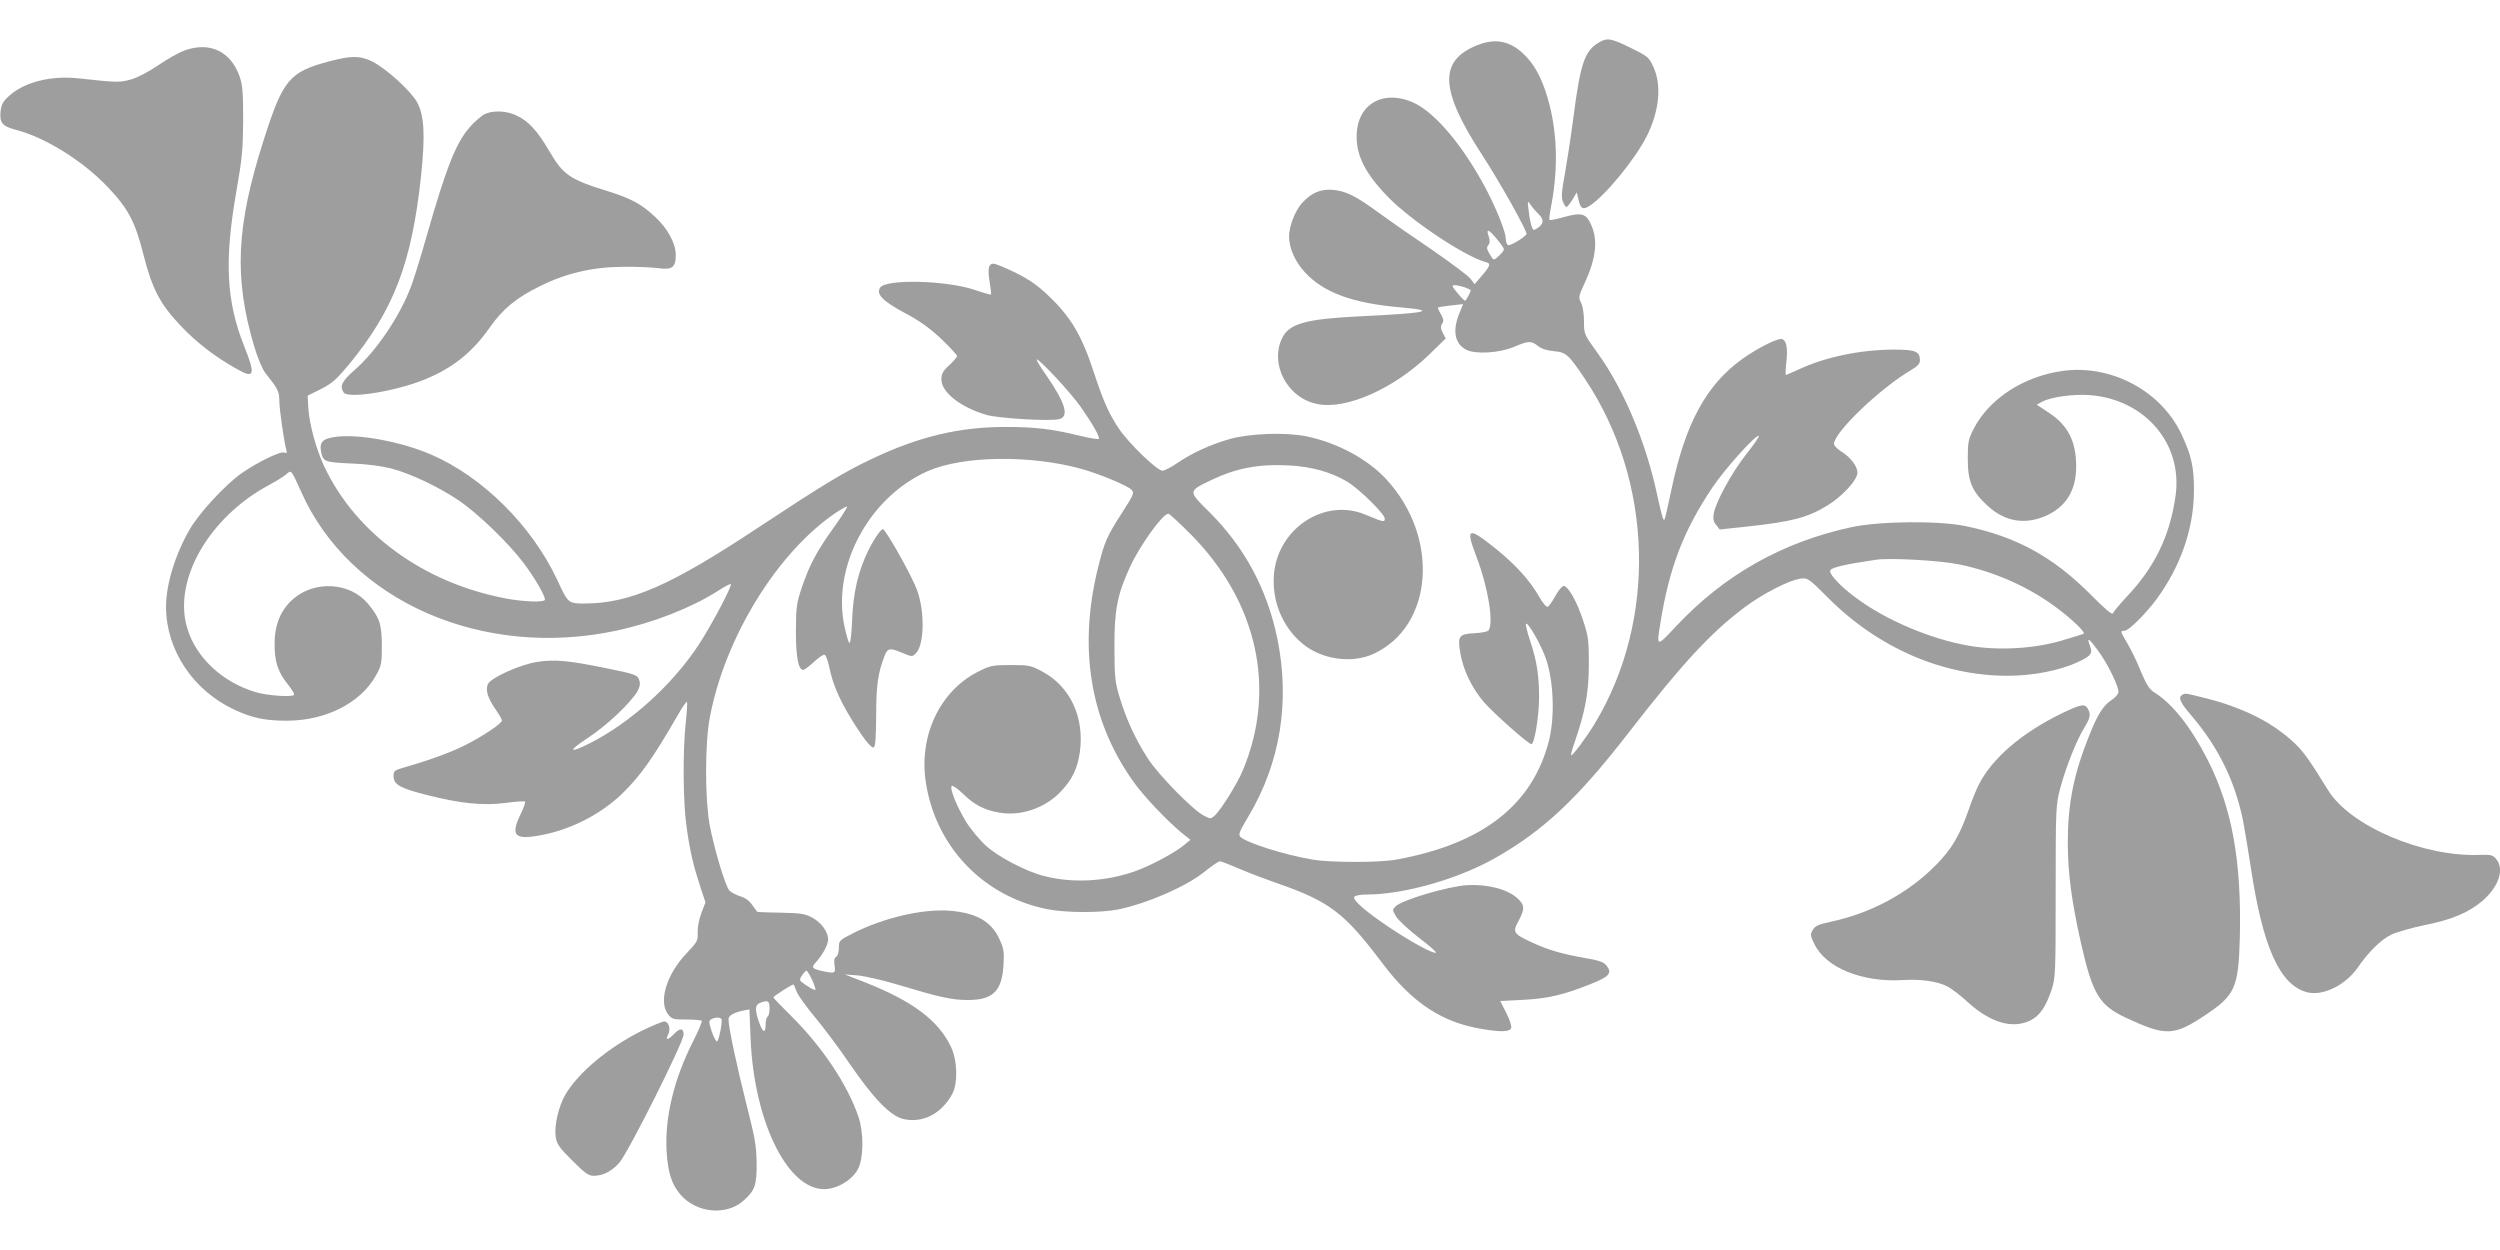 <?xml version="1.0" standalone="no"?>
<!DOCTYPE svg PUBLIC "-//W3C//DTD SVG 20010904//EN"
 "http://www.w3.org/TR/2001/REC-SVG-20010904/DTD/svg10.dtd">
<svg version="1.0" xmlns="http://www.w3.org/2000/svg"
 width="1280pt" height="640pt" viewBox="0 0 1280 640"
 preserveAspectRatio="xMidYMid meet">
<g transform="translate(0,640) scale(0.1,-0.1)"
fill="#9e9e9e" stroke="none">
<path d="M8182 6180 c-69 -43 -91 -108 -126 -380 -14 -107 -35 -241 -45 -297
-15 -79 -18 -110 -10 -133 6 -16 15 -30 19 -30 4 0 18 17 31 38 l22 37 8 -33
c10 -50 23 -58 56 -37 81 52 232 236 293 355 66 130 79 264 35 358 -23 50 -29
54 -116 97 -104 51 -121 53 -167 25z"/>
<path d="M7567 6170 c-202 -79 -197 -228 22 -564 92 -141 233 -394 227 -405
-12 -18 -86 -62 -95 -56 -6 3 -11 17 -11 30 0 34 -41 139 -94 243 -108 208
-240 374 -350 441 -75 45 -162 54 -224 22 -62 -32 -96 -96 -96 -182 0 -102 50
-196 168 -315 124 -123 390 -299 496 -327 25 -6 20 -20 -30 -77 l-30 -35 -21
28 c-12 15 -100 81 -197 148 -98 66 -220 151 -272 189 -118 87 -169 112 -236
118 -63 5 -110 -15 -158 -68 -35 -39 -66 -119 -66 -170 0 -59 30 -129 80 -183
96 -105 245 -160 494 -181 192 -17 133 -29 -219 -46 -266 -13 -353 -37 -389
-108 -68 -135 25 -312 181 -341 148 -29 391 80 571 254 l84 82 -15 29 c-11 22
-12 33 -3 47 9 13 7 24 -7 49 -10 17 -16 32 -15 34 2 1 31 6 66 10 l63 7 -21
-52 c-34 -86 -21 -151 36 -181 46 -25 167 -18 243 13 78 33 91 33 126 5 18
-14 47 -23 81 -26 62 -5 75 -17 159 -142 350 -523 370 -1235 50 -1765 -44 -72
-115 -168 -121 -162 -2 2 5 30 17 63 56 164 73 254 74 399 0 128 -3 148 -29
227 -31 96 -77 178 -100 178 -8 0 -27 -23 -43 -52 -15 -28 -33 -53 -39 -55 -7
-2 -25 20 -42 49 -48 85 -119 164 -224 249 -144 115 -156 109 -97 -46 58 -153
87 -331 61 -372 -4 -7 -36 -13 -71 -15 -82 -4 -89 -14 -74 -103 15 -86 58
-176 119 -248 48 -56 229 -217 245 -217 15 0 39 142 39 238 0 115 -11 188 -47
295 -14 43 -23 80 -20 83 10 11 78 -108 103 -181 39 -115 45 -295 15 -416 -84
-330 -338 -529 -781 -610 -87 -16 -337 -16 -430 0 -147 25 -335 85 -369 116
-12 12 -5 28 42 107 162 272 213 585 147 908 -52 254 -170 473 -353 653 -103
102 -103 102 6 155 134 65 247 87 407 79 114 -6 212 -33 296 -82 60 -35 194
-167 194 -190 0 -20 -5 -19 -99 20 -212 89 -455 -75 -469 -315 -8 -133 46
-261 145 -344 99 -83 252 -105 365 -54 307 141 341 596 66 894 -96 104 -252
188 -410 220 -108 22 -292 15 -396 -15 -96 -28 -190 -71 -263 -121 -32 -22
-67 -40 -77 -40 -28 0 -175 142 -225 218 -50 75 -79 141 -127 287 -62 189
-117 282 -233 392 -57 54 -99 83 -170 118 -51 25 -101 45 -110 45 -26 0 -31
-26 -20 -94 6 -34 9 -63 7 -64 -1 -2 -37 8 -78 22 -146 51 -461 59 -490 13
-21 -33 13 -68 124 -128 76 -40 128 -77 188 -133 45 -43 82 -83 82 -89 0 -5
-18 -27 -40 -47 -33 -30 -40 -44 -40 -73 0 -65 97 -142 230 -181 59 -18 328
-34 373 -22 53 13 32 83 -69 229 -30 42 -50 77 -46 77 16 0 175 -172 223 -240
62 -88 103 -160 95 -167 -3 -3 -45 3 -93 15 -148 36 -232 46 -388 46 -234 0
-443 -50 -682 -164 -144 -68 -252 -134 -576 -348 -456 -302 -662 -392 -897
-392 -80 0 -82 2 -137 121 -129 276 -381 527 -644 641 -154 66 -364 106 -485
92 -69 -8 -88 -25 -81 -72 10 -56 16 -59 155 -65 83 -3 155 -13 207 -26 100
-27 239 -93 342 -162 98 -66 257 -219 335 -323 56 -75 108 -164 108 -186 0
-15 -106 -12 -201 6 -421 80 -768 333 -930 678 -42 91 -77 220 -81 306 l-3 54
68 34 c56 28 79 49 139 120 234 284 326 523 374 973 22 208 16 312 -22 378
-34 59 -158 171 -228 206 -63 31 -107 31 -224 0 -200 -54 -233 -92 -331 -399
-142 -444 -154 -706 -50 -1058 18 -60 42 -117 57 -137 64 -80 72 -95 72 -141
0 -44 25 -216 36 -254 5 -15 3 -18 -10 -13 -21 8 -139 -50 -222 -108 -82 -59
-210 -197 -260 -281 -76 -129 -124 -285 -124 -402 1 -222 140 -429 353 -527
91 -42 156 -55 265 -55 200 0 379 91 457 232 28 49 30 61 30 153 0 108 -12
144 -71 214 -91 109 -270 121 -382 25 -63 -54 -96 -131 -96 -229 -1 -93 17
-147 71 -213 19 -24 32 -46 28 -50 -12 -12 -132 -4 -192 13 -170 49 -309 176
-354 328 -75 244 109 567 417 733 38 20 79 46 90 56 26 23 24 25 76 -90 249
-561 930 -859 1618 -710 185 40 380 116 513 201 32 21 62 37 68 37 14 0 -99
-213 -166 -315 -138 -207 -349 -396 -556 -501 -108 -54 -113 -40 -9 28 97 63
223 183 255 241 12 24 14 38 7 58 -9 23 -21 28 -164 57 -196 40 -266 47 -358
33 -85 -13 -233 -79 -251 -112 -15 -29 -3 -71 37 -129 19 -27 34 -54 34 -59 0
-15 -100 -82 -190 -127 -76 -38 -186 -78 -320 -116 -40 -12 -45 -16 -45 -42 0
-43 34 -62 169 -96 173 -44 290 -56 404 -41 52 7 96 10 100 7 3 -4 -6 -31 -21
-62 -53 -107 -34 -133 81 -114 163 26 323 106 438 217 95 93 157 181 284 401
23 41 44 71 47 68 3 -2 0 -50 -6 -106 -16 -147 -14 -414 5 -539 17 -121 34
-193 70 -303 l26 -78 -21 -55 c-12 -31 -20 -74 -19 -99 2 -42 -2 -49 -55 -105
-105 -109 -147 -250 -96 -315 19 -24 27 -26 93 -26 40 0 75 -3 79 -6 3 -3 -16
-51 -44 -105 -99 -195 -146 -392 -136 -563 6 -106 25 -167 68 -219 80 -97 235
-114 325 -35 59 52 69 80 68 193 -1 86 -8 128 -52 300 -49 194 -92 395 -92
436 0 20 27 35 81 46 l26 5 6 -149 c18 -440 201 -797 397 -770 61 8 126 51
152 100 30 55 31 185 4 267 -55 164 -185 359 -343 516 -51 50 -93 94 -93 97 0
7 100 71 104 66 1 -2 9 -20 16 -39 8 -19 51 -78 95 -131 44 -53 123 -158 175
-235 123 -179 207 -266 274 -283 99 -24 198 27 252 129 29 55 26 170 -7 240
-64 136 -199 236 -444 332 l-100 39 65 -5 c36 -3 133 -25 215 -50 206 -62 269
-76 350 -76 129 0 175 45 183 180 4 68 1 85 -21 132 -41 90 -118 134 -253 145
-137 11 -337 -35 -494 -114 -73 -37 -75 -39 -75 -76 0 -21 -6 -41 -14 -46 -10
-6 -12 -20 -8 -45 6 -40 2 -42 -66 -27 -51 12 -54 17 -30 44 34 36 63 90 63
117 0 39 -35 87 -82 112 -37 20 -59 23 -161 25 -66 1 -120 3 -121 5 -1 2 -12
18 -25 35 -14 21 -36 37 -61 44 -22 7 -47 20 -56 30 -21 24 -78 215 -101 338
-24 137 -24 412 1 546 76 409 346 848 646 1050 29 19 55 34 57 31 3 -2 -25
-46 -61 -97 -90 -124 -129 -196 -168 -309 -30 -89 -32 -104 -33 -230 0 -133
12 -200 38 -200 5 0 30 18 54 41 24 22 49 39 55 37 6 -2 17 -31 24 -64 16 -80
47 -154 100 -244 64 -107 113 -172 127 -167 9 3 12 49 13 163 0 153 9 219 43
306 15 39 27 42 87 17 54 -23 55 -23 74 -3 42 43 46 209 6 321 -23 65 -140
276 -173 313 -8 8 -43 -41 -74 -102 -53 -105 -81 -220 -86 -361 -3 -74 -9
-125 -15 -119 -4 4 -15 42 -24 83 -66 307 124 662 424 796 180 80 527 85 790
12 96 -27 236 -86 256 -107 14 -16 10 -25 -45 -111 -85 -132 -93 -152 -128
-291 -100 -409 -40 -778 179 -1088 53 -76 172 -201 250 -266 l45 -36 -29 -24
c-50 -42 -176 -109 -255 -137 -150 -53 -321 -62 -466 -24 -91 23 -233 97 -297
155 -31 28 -77 83 -102 123 -47 77 -85 171 -73 183 4 4 29 -13 55 -38 58 -57
110 -85 185 -98 112 -21 239 22 321 110 57 61 83 116 95 201 24 176 -49 333
-191 410 -60 32 -68 34 -163 34 -93 0 -104 -2 -167 -34 -195 -98 -304 -327
-268 -565 50 -332 296 -588 627 -652 96 -18 272 -18 360 0 152 32 348 118 442
194 35 29 70 52 77 52 7 0 48 -16 92 -35 43 -19 132 -53 198 -76 273 -95 347
-152 542 -411 153 -203 306 -304 513 -337 95 -16 138 -14 146 5 4 10 -7 43
-25 78 l-31 61 122 6 c123 7 202 25 337 79 102 40 117 58 83 99 -14 16 -41 25
-108 36 -118 21 -185 40 -270 79 -97 45 -102 52 -70 111 33 62 32 81 -6 116
-50 46 -152 73 -258 67 -96 -6 -331 -75 -365 -108 -18 -18 -18 -19 3 -54 12
-19 65 -68 117 -108 53 -40 91 -74 86 -76 -17 -5 -121 52 -233 126 -127 85
-195 144 -185 160 4 7 31 12 64 12 191 0 473 81 661 189 247 141 420 305 676
635 278 359 424 517 598 647 92 69 227 138 283 146 40 5 42 4 145 -99 256
-256 585 -398 918 -398 129 0 267 27 357 69 71 33 80 45 64 86 -17 45 -6 39
39 -22 54 -72 114 -197 107 -220 -3 -10 -19 -27 -36 -38 -41 -27 -71 -74 -113
-180 -81 -203 -110 -350 -110 -555 1 -153 19 -291 67 -506 60 -265 94 -321
231 -385 202 -94 244 -93 396 7 164 108 180 143 187 407 9 389 -40 660 -164
905 -86 169 -180 288 -274 347 -25 15 -41 41 -70 110 -20 50 -51 114 -69 143
-36 61 -36 62 -15 62 26 0 133 110 190 197 109 162 166 341 167 518 1 122 -13
185 -65 294 -105 221 -360 356 -607 322 -201 -28 -377 -143 -456 -297 -27 -53
-30 -68 -30 -154 0 -116 22 -167 103 -241 88 -80 189 -97 297 -50 103 46 155
130 155 252 0 130 -42 213 -143 278 l-59 39 29 16 c47 24 159 39 243 33 283
-22 476 -249 439 -515 -29 -205 -106 -365 -250 -517 -36 -39 -68 -77 -71 -85
-3 -10 -41 22 -114 96 -191 192 -379 296 -639 350 -136 29 -441 26 -585 -5
-353 -76 -652 -244 -899 -508 -100 -107 -100 -107 -80 16 46 286 118 473 267
696 64 95 226 275 237 263 4 -3 -25 -44 -63 -92 -72 -90 -159 -248 -168 -307
-4 -25 -1 -41 13 -57 l18 -23 140 15 c229 25 308 45 410 107 76 46 155 131
155 169 0 33 -36 80 -85 110 -19 12 -35 29 -35 37 0 59 237 286 396 379 32 19
44 32 44 49 0 46 -23 55 -133 55 -169 0 -352 -38 -484 -100 -36 -16 -67 -30
-69 -30 -3 0 -2 29 2 64 8 74 1 111 -21 120 -20 7 -121 -43 -202 -100 -185
-132 -293 -329 -364 -665 -18 -85 -34 -156 -36 -158 -7 -10 -13 11 -38 124
-58 272 -172 543 -305 727 -70 97 -70 97 -70 163 0 39 -6 78 -15 95 -14 26
-13 33 19 102 59 127 69 223 30 303 -24 52 -49 58 -135 34 -39 -11 -73 -18
-76 -15 -2 2 2 39 11 82 35 191 29 374 -20 542 -31 106 -70 177 -128 230 -68
63 -142 76 -229 42z m311 -867 c28 -26 26 -50 -5 -70 -21 -14 -23 -14 -31 8
-5 13 -12 49 -15 79 -7 54 -7 55 11 30 9 -14 28 -35 40 -47z m-214 -127 c20
-23 36 -47 36 -53 0 -5 -11 -20 -26 -33 -21 -21 -27 -22 -35 -10 -27 42 -30
51 -19 65 9 11 9 23 2 45 -15 42 1 37 42 -14z m-165 -247 c17 -6 31 -13 31
-15 0 -9 -24 -54 -29 -54 -3 0 -21 18 -39 40 -29 34 -30 40 -14 40 10 0 33 -5
51 -11z m-1406 -1261 c345 -346 445 -795 270 -1213 -28 -67 -112 -202 -143
-230 -21 -19 -22 -19 -58 0 -57 30 -234 211 -286 293 -62 96 -109 198 -142
307 -25 82 -28 105 -28 260 -1 190 14 269 79 411 49 108 168 274 197 274 5 0
55 -46 111 -102z m3939 -158 c183 -38 357 -116 497 -221 76 -56 148 -125 140
-133 -2 -2 -53 -18 -114 -36 -142 -42 -326 -52 -475 -26 -196 34 -425 131
-580 247 -73 54 -130 113 -130 136 0 16 70 33 235 57 72 11 333 -4 427 -24z
m-5874 -2127 c12 -26 19 -49 17 -51 -3 -3 -23 7 -45 22 -39 26 -40 27 -24 51
9 14 19 25 23 25 4 0 17 -21 29 -47z m-218 -148 c0 -19 -4 -37 -10 -40 -5 -3
-10 -22 -10 -41 0 -48 -15 -42 -34 13 -23 68 -21 90 12 101 36 12 42 7 42 -33z
m-246 -53 c6 -10 -12 -104 -22 -114 -4 -4 -16 17 -27 48 -16 48 -17 57 -4 65
17 11 46 12 53 1z"/>
<path d="M945 6142 c-27 -10 -87 -43 -133 -75 -47 -32 -107 -64 -139 -73 -58
-17 -72 -17 -273 5 -138 15 -273 -19 -350 -87 -35 -31 -43 -45 -47 -82 -6 -59
8 -76 79 -95 150 -39 340 -157 469 -292 107 -113 141 -178 184 -349 45 -175
85 -252 192 -364 82 -86 174 -157 285 -219 91 -52 98 -33 38 117 -92 232 -102
439 -39 797 29 164 33 213 34 360 0 140 -3 179 -18 223 -46 129 -151 180 -282
134z"/>
<path d="M2475 5812 c-16 -11 -47 -37 -67 -60 -73 -81 -122 -205 -228 -576
-28 -98 -62 -208 -76 -244 -57 -151 -176 -328 -288 -426 -65 -57 -78 -82 -57
-115 23 -36 289 9 437 75 132 58 228 137 312 258 66 94 136 152 257 211 132
66 269 98 425 99 69 1 150 -3 181 -7 70 -10 89 4 89 67 0 58 -40 134 -103 193
-70 66 -123 96 -242 133 -200 62 -231 84 -303 207 -61 104 -106 153 -168 182
-55 26 -129 27 -169 3z"/>
<path d="M11171 2841 c-20 -13 -7 -40 50 -106 137 -161 221 -332 263 -535 8
-41 26 -149 40 -240 61 -408 148 -603 287 -640 81 -22 199 36 262 128 55 79
117 141 171 167 28 13 105 35 172 49 138 27 227 65 298 127 80 71 109 159 67
210 -17 21 -27 24 -83 22 -291 -12 -665 147 -778 331 -103 167 -132 206 -186
254 -109 98 -252 169 -440 217 -113 28 -105 27 -123 16z"/>
<path d="M10551 2745 c-200 -98 -352 -228 -420 -363 -12 -24 -36 -82 -52 -130
-47 -133 -87 -200 -169 -283 -141 -142 -329 -244 -535 -288 -65 -14 -83 -22
-94 -43 -13 -22 -12 -30 9 -72 57 -120 243 -196 449 -184 93 6 181 -6 230 -32
21 -10 68 -46 106 -81 117 -106 229 -138 320 -94 48 24 78 67 108 154 21 64
22 77 22 506 0 429 1 442 23 528 29 108 83 245 123 310 31 51 35 68 19 98 -15
28 -36 24 -139 -26z"/>
<path d="M3281 1120 c-168 -85 -320 -212 -386 -324 -35 -60 -58 -159 -50 -215
6 -40 17 -55 85 -123 64 -64 83 -78 109 -78 48 0 92 22 132 67 44 49 329 617
329 656 0 34 -19 35 -50 2 -29 -30 -45 -33 -30 -4 16 29 4 69 -19 69 -11 0
-64 -23 -120 -50z"/>
</g>
</svg>
